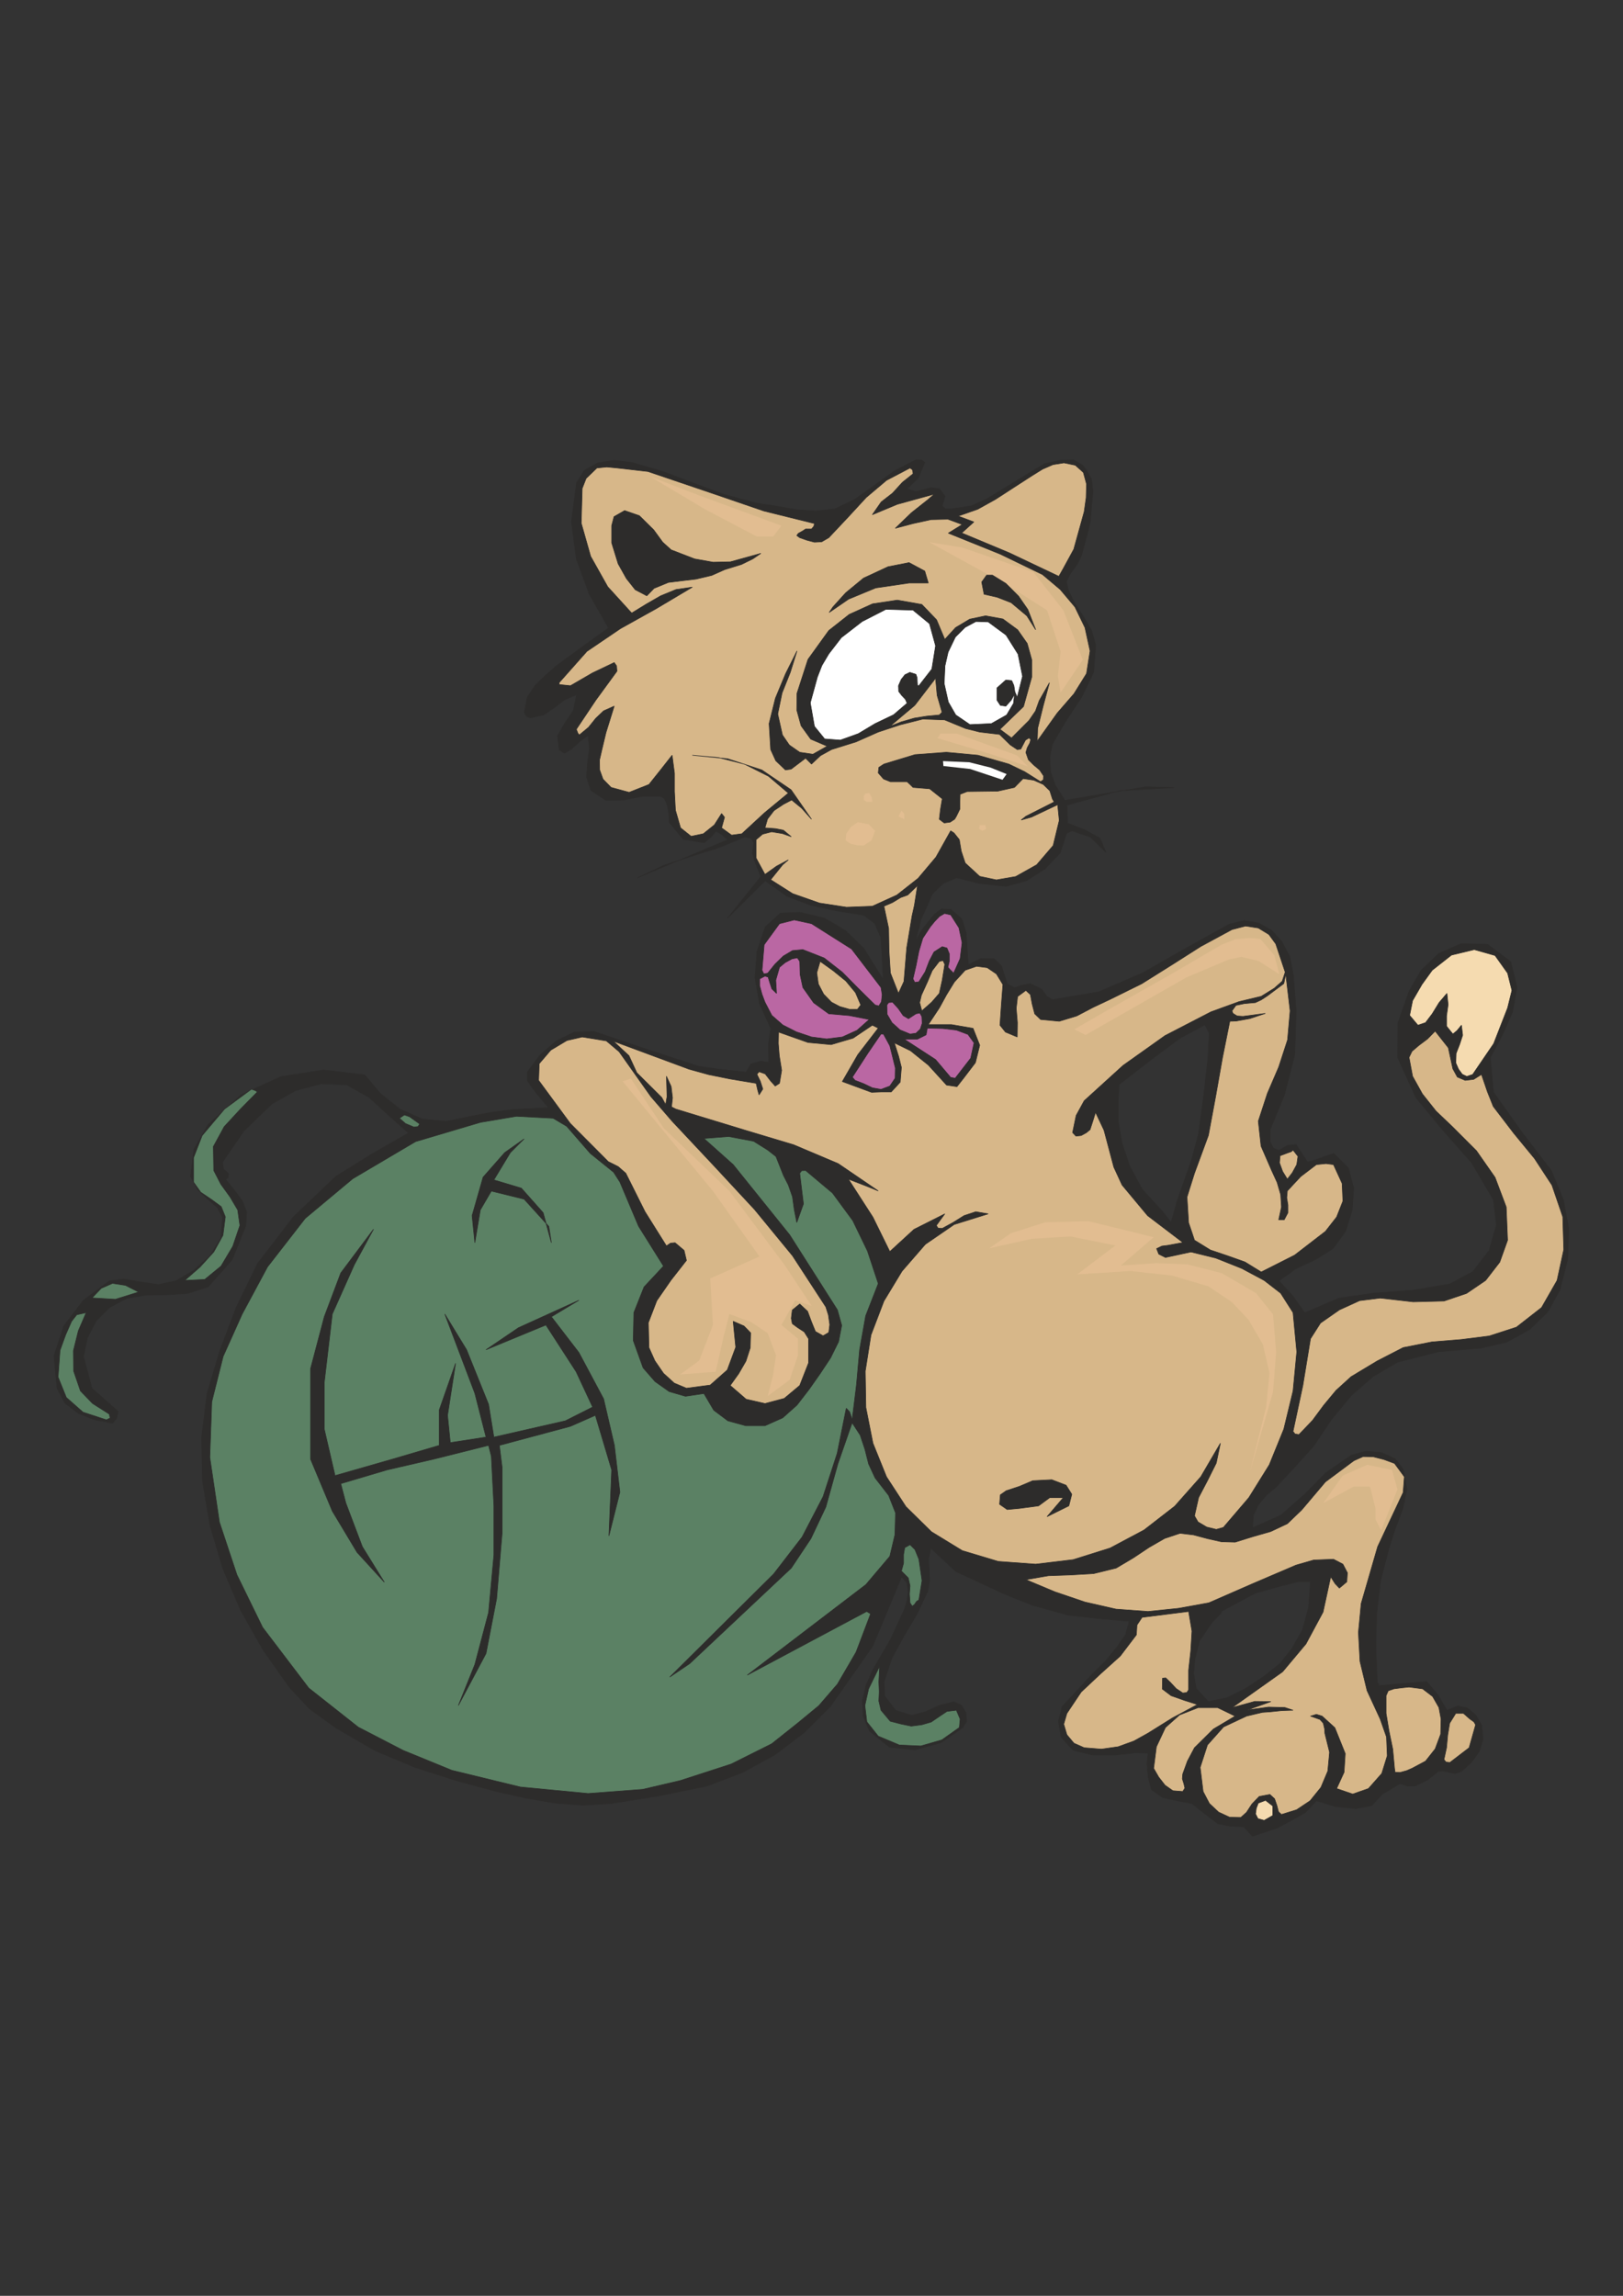 <?xml version="1.0" encoding="utf-8"?>
<!-- Created by UniConvertor 2.0rc4 (https://sk1project.net/) -->
<svg xmlns="http://www.w3.org/2000/svg" height="841.89pt" viewBox="0 0 595.276 841.89" width="595.276pt" version="1.1" xmlns:xlink="http://www.w3.org/1999/xlink" id="951d170f-f611-11ea-a2e9-dcc15c148e23">

<rect x="0" y="0" width="595.276" height="841.89" fill="#333333" stroke="none"/>

<g>
	<path style="stroke-linejoin:bevel;stroke:#2d2c2b;stroke-width:0.216;stroke-miterlimit:10.433;fill:#2d2c2b;" d="M 448.046,591.369 L 444.518,594.969 439.982,601.665 438.254,608.361 437.822,613.761 438.686,619.089 461.366,643.929 416.15,642.777 409.238,643.569 400.742,643.569 393.614,641.841 389.15,636.945 388.214,631.113 389.582,625.785 394.982,620.025 400.31,614.193 405.71,608.865 409.742,603.897 412.838,599.433 414.134,594.537 404.342,593.673 391.814,592.305 378.854,588.705 368.846,584.745 350.63,576.321 341.342,567.681 341.342,567.681 340.55,571.641 340.766,575.673 264.014,392.145 273.662,393.225 275.462,390.201 278.99,389.193 281.942,389.625 281.87,382.785 282.734,377.169 278.558,368.025 276.902,358.593 277.622,349.017 280.646,339.945 286.262,334.833 293.39,334.545 302.39,336.705 310.094,341.241 316.79,347.721 323.918,359.169 323.486,349.881 323.054,343.761 320.822,338.649 316.862,335.625 307.07,334.041 297.566,332.025 288.566,328.641 280.646,322.953 266.822,336.705 279.062,321.441 278.342,319.713 277.046,316.401 275.966,312.873 276.47,309.057 276.47,309.057 275.606,307.545 273.23,306.897 263.438,310.929 253.502,314.025 243.566,317.265 233.846,321.873 250.262,314.961 266.822,307.977 266.822,307.977 264.662,305.961 262.574,304.809 262.574,304.809 260.846,306.897 258.254,309.057 250.622,307.761 245.51,301.641 245.294,298.329 244.718,295.233 243.71,292.857 242.342,291.993 235.718,291.993 228.734,293.361 222.254,293.505 216.782,289.905 215.126,284.937 215.486,279.753 216.206,274.641 215.702,269.673 212.534,271.977 209.582,274.713 207.062,276.225 205.118,275.001 204.47,269.889 207.062,265.353 210.302,260.529 211.454,254.769 207.134,256.569 203.39,259.449 199.358,262.185 194.462,263.265 193.022,262.617 192.302,261.249 193.382,255.705 196.19,251.457 199.862,247.857 204.038,244.185 213.542,237.201 223.19,230.289 216.134,217.905 211.382,204.945 209.582,191.265 211.454,177.081 214.334,172.473 219.23,169.737 225.206,168.801 231.758,169.593 243.134,172.905 254.15,177.081 265.382,181.257 277.406,184.497 284.606,185.577 291.806,186.873 299.078,187.377 306.134,186.657 313.622,183.057 320.678,178.017 327.95,172.761 335.942,168.585 338.03,168.657 339.182,169.593 336.806,175.281 332.702,179.241 335.798,180.249 338.678,179.601 341.486,178.809 344.582,179.241 346.598,181.977 345.59,185.577 346.742,186.585 348.758,186.657 356.246,185.505 362.006,182.913 383.102,170.025 388.862,168.801 393.686,168.585 396.998,170.529 398.654,172.689 400.382,175.857 400.886,180.249 400.31,186.225 399.878,191.481 398.366,197.457 396.638,203.793 395.054,206.961 392.822,209.985 391.094,213.225 391.886,216.537 394.19,221.217 397.43,226.185 400.382,231.225 401.894,236.625 401.102,246.561 396.782,255.561 391.022,264.273 385.982,272.913 385.046,277.593 385.334,283.065 387.062,287.961 390.59,293.505 420.182,288.537 430.622,288.825 410.606,289.977 391.382,295.233 391.526,301.857 397.862,304.305 403.406,307.329 405.638,312.585 399.95,306.969 393.182,304.665 391.166,305.601 388.862,312.801 383.174,318.705 376.478,322.953 368.99,325.041 359.198,323.961 350.846,321.873 345.95,323.961 341.99,327.777 337.742,337.353 335.798,344.985 338.102,341.025 340.406,338.145 342.71,335.265 345.302,333.321 348.758,333.465 352.79,336.993 354.374,342.105 354.734,347.865 355.166,353.769 359.846,351.465 364.67,351.609 367.334,354.201 368.414,357.729 369.494,360.825 372.158,362.265 374.246,361.473 377.918,360.753 382.022,362.769 383.894,365.361 410.462,397.977 410.102,403.737 410.102,411.081 411.614,419.505 414.35,427.569 418.886,436.065 426.59,444.489 430.406,449.385 448.046,591.369 448.046,591.369 Z" />
	<path style="stroke-linejoin:bevel;stroke:#2d2c2b;stroke-width:0.216;stroke-miterlimit:10.433;fill:#2d2c2b;" d="M 341.342,567.681 L 341.342,567.681 340.55,571.641 340.766,575.673 340.982,579.633 340.262,583.593 340.262,583.593 336.23,592.089 331.478,600.081 327.086,608.145 324.278,616.641 324.278,616.641 324.422,621.897 328.526,627.225 328.526,627.225 334.43,629.025 339.542,627.657 344.582,625.353 349.838,624.057 349.838,624.057 352.574,625.281 354.302,628.089 354.518,631.257 353.006,633.633 353.006,633.633 345.158,639.033 335.582,641.697 326.222,640.689 318.878,634.785 318.878,634.785 316.574,629.169 316.358,623.553 317.654,618.009 320.102,612.393 326.582,601.233 331.766,590.001 331.766,590.001 332.63,587.121 333.134,583.737 332.702,580.497 330.686,578.265 330.686,578.265 320.102,603.609 304.55,625.785 295.046,635.289 284.318,643.425 272.366,649.977 259.334,654.945 259.334,654.945 241.766,658.545 224.198,661.353 224.198,661.353 213.902,662.001 203.462,661.209 193.094,659.409 182.654,657.105 182.654,657.105 167.174,652.929 152.198,648.105 137.582,641.985 123.182,633.633 123.182,633.633 113.462,626.577 106.19,618.801 106.19,618.801 96.47,605.049 88.262,590.505 81.71,575.169 77.03,559.401 74.294,543.345 73.934,527.145 75.95,511.017 80.63,495.321 80.63,495.321 86.678,479.337 94.454,463.353 94.454,463.353 107.63,446.217 123.182,431.385 123.182,431.385 136.502,423.105 149.822,415.473 149.822,415.473 142.622,409.065 135.422,402.441 127.214,397.833 117.854,397.401 117.854,397.401 108.422,399.921 99.71,404.817 99.71,404.817 89.486,414.681 81.638,426.129 81.638,426.129 81.926,428.649 83.798,430.305 83.798,430.305 83.654,431.817 82.718,432.465 82.718,432.465 85.958,436.425 88.838,440.313 90.494,444.489 90.134,449.529 90.134,449.529 85.166,461.913 76.382,471.849 76.382,471.849 68.966,474.297 61.406,474.801 53.918,474.873 46.502,476.097 46.502,476.097 40.166,479.481 35.342,484.305 32.102,490.497 30.59,497.409 30.59,497.409 33.758,509.145 43.406,517.641 43.406,517.641 42.758,520.161 41.246,521.889 41.246,521.889 34.766,520.665 28.718,518.289 23.822,514.545 20.942,509.145 20.942,509.145 19.79,497.265 23.39,486.249 30.59,476.817 40.166,469.689 40.166,469.689 45.422,469.041 51.614,470.121 58.094,471.057 64.574,469.689 64.574,469.689 71.126,465.801 77.102,460.401 81.062,453.849 81.638,446.361 81.638,446.361 79.694,442.833 76.166,439.737 72.422,436.209 69.902,431.385 69.902,431.385 71.126,421.449 76.382,412.305 76.382,412.305 88.406,401.505 103.022,394.809 118.718,392.361 133.766,394.161 133.766,394.161 139.526,401.001 146.654,406.689 154.862,410.361 163.646,411.225 163.646,411.225 171.638,409.569 179.702,407.985 188.342,406.833 201.158,406.185 197.054,401.289 195.326,399.057 193.382,396.249 193.382,393.153 198.062,386.889 204.038,381.705 210.662,378.465 217.862,378.249 236.582,384.585 256.166,390.993 256.166,390.993 264.014,392.145 273.662,393.225 275.462,390.201 278.99,389.193 281.942,389.625 341.342,567.681 341.342,567.681 Z" />
	<path style="stroke-linejoin:bevel;stroke:#2d2c2b;stroke-width:0.216;stroke-miterlimit:10.433;fill:#2d2c2b;" d="M 527.678,495.681 L 512.63,499.497 503.63,504.753 495.638,511.737 488.366,520.521 481.742,530.385 474.902,537.945 467.99,545.361 464.678,548.097 461.654,551.625 459.71,555.657 459.422,560.265 469.862,555.585 478.358,548.097 486.35,540.033 495.638,533.625 500.966,532.185 506.798,532.689 511.766,534.993 514.718,538.881 516.014,546.153 514.502,553.281 511.766,560.553 509.462,567.681 506.366,579.633 504.926,591.801 504.638,604.041 505.142,616.641 505.142,616.641 505.862,618.153 515.222,617.289 523.286,616.641 527.462,621.609 530.702,627.225 534.662,625.569 538.262,626.361 541.286,628.953 543.446,632.625 543.95,637.737 542.582,642.273 539.702,646.233 536.102,649.545 533.654,650.337 529.334,649.473 527.534,649.545 523.718,652.641 519.038,654.945 516.302,654.945 513.422,654.081 506.942,657.969 503.126,662.145 497.294,663.225 489.806,662.505 482.822,660.345 478.79,664.665 473.678,667.545 468.422,670.353 459.35,673.377 456.182,669.849 451.43,669.705 446.678,668.769 441.782,665.025 437.102,661.353 431.702,660.345 426.446,659.193 422.27,656.241 421.118,651.633 420.686,646.809 421.19,641.769 423.854,634.857 428.102,630.609 435.374,626.865 442.286,624.129 449.99,622.617 456.902,619.161 463.814,614.553 469.574,609.945 473.822,604.545 477.71,597.705 479.942,589.569 480.662,579.993 476.126,579.993 468.782,581.865 460.358,584.241 444.662,592.665 420.83,585.393 390.086,555.873 429.614,447.945 431.918,439.881 436.958,425.625 439.622,415.617 441.566,401.073 443.078,387.681 443.51,378.825 441.926,375.801 432.71,380.769 422.342,388.473 410.102,397.977 376.262,408.705 372.158,362.265 372.158,362.265 374.246,361.473 377.918,360.753 382.022,362.769 383.894,365.361 385.982,366.585 403.046,363.705 419.174,356.721 435.086,347.649 450.926,338.865 456.47,337.569 461.654,338.505 466.334,341.097 470.078,345.201 473.03,350.745 474.326,357.225 474.902,364.065 475.406,370.833 474.902,386.673 471.086,401.577 465.902,414.105 465.83,418.641 465.83,418.641 467.054,421.017 469.07,421.881 469.07,421.881 472.238,420.009 475.406,419.721 475.406,419.721 477.494,422.961 479.582,426.129 482.03,425.481 489.158,422.961 494.558,428.289 496.502,435.705 495.926,443.913 493.478,451.617 488.87,457.881 482.462,461.913 475.334,465.225 469.07,469.689 474.182,475.233 478.502,481.425 491.102,476.025 504.35,474.153 518.102,473.145 531.782,470.841 540.206,466.305 546.182,458.529 548.846,449.241 547.766,440.025 539.774,426.417 529.406,414.681 519.326,402.513 512.63,387.825 512.702,375.153 516.878,363.345 521.27,355.785 527.678,349.665 535.886,346.065 545.606,346.281 554.102,352.689 556.406,362.049 554.75,371.121 551.006,379.617 546.614,387.825 547.766,400.497 557.99,414.897 569.006,429.297 573.398,439.953 575.414,450.681 574.982,461.769 572.174,472.929 567.71,481.065 561.014,487.545 552.662,492.153 543.446,494.313 527.678,495.681 527.678,495.681 Z" />
	<path style="stroke-linejoin:bevel;stroke:#2d2c2b;stroke-width:0.216;stroke-miterlimit:10.433;fill:#d7b789;" d="M 304.982,367.521 L 308.006,369.105 311.534,370.113 314.486,370.113 315.71,368.529 315.71,368.529 313.766,363.993 310.238,359.745 305.63,356.001 300.806,352.545 300.806,352.545 299.582,356.721 300.158,360.825 302.102,364.569 304.982,367.521 304.982,367.521 Z" />
	<path style="stroke-linejoin:bevel;stroke:#2d2c2b;stroke-width:0.216;stroke-miterlimit:10.433;fill:#d7b789;" d="M 340.19,360.033 L 339.11,362.409 337.958,364.929 337.31,367.665 338.102,370.689 338.102,370.689 341.702,367.521 344.51,364.281 344.51,364.281 345.59,359.385 346.526,353.625 346.526,353.625 345.878,352.257 344.51,352.545 344.51,352.545 341.918,355.929 340.19,360.033 340.19,360.033 Z" />
	<path style="stroke-linejoin:bevel;stroke:#2d2c2b;stroke-width:0.216;stroke-miterlimit:10.433;fill:#ba67a3;" d="M 333.782,379.185 L 335.942,378.897 337.526,377.385 338.246,375.225 338.102,372.777 338.102,372.777 337.382,371.481 335.942,371.769 335.942,371.769 333.206,373.569 331.262,372.417 329.462,369.825 327.374,367.521 327.374,367.521 325.934,367.665 325.286,368.529 325.286,368.529 325.358,371.913 327.158,375.009 330.11,377.673 333.782,379.185 333.782,379.185 Z" />
	<path style="stroke-linejoin:bevel;stroke:#2d2c2b;stroke-width:0.216;stroke-miterlimit:10.433;fill:#ba67a3;" d="M 326.366,398.265 L 328.31,395.385 328.382,391.641 327.374,387.537 326.366,383.505 324.062,379.257 323.126,379.185 318.302,386.241 312.614,395.025 313.622,396.177 313.622,396.177 316.79,397.401 319.958,398.913 323.126,399.489 326.366,398.265 326.366,398.265 Z" />
	<path style="stroke-linejoin:bevel;stroke:#2d2c2b;stroke-width:0.216;stroke-miterlimit:10.433;fill:#ba67a3;" d="M 356.03,388.041 L 357.254,382.425 355.022,379.329 350.774,377.745 345.806,377.169 340.118,377.025 339.686,379.473 336.518,381.057 331.622,381.057 343.142,388.545 348.686,395.097 350.342,395.385 356.03,388.041 356.03,388.041 Z" />
	<path style="stroke-linejoin:bevel;stroke:#2d2c2b;stroke-width:0.216;stroke-miterlimit:10.433;fill:#d7b789;" d="M 334.502,335.913 L 335.366,332.025 336.518,324.753 332.918,328.209 330.326,329.145 327.374,330.945 324.206,332.313 325.934,340.449 326.078,348.657 326.582,356.793 329.534,364.281 331.55,359.889 332.558,347.577 334.502,335.913 334.502,335.913 Z" />
	<path style="stroke-linejoin:bevel;stroke:#2d2c2b;stroke-width:0.216;stroke-miterlimit:10.433;fill:#ffffff;" d="M 320.966,265.353 L 327.734,262.113 332.702,257.865 332.702,257.865 332.054,256.425 330.758,255.057 329.606,253.545 329.534,251.457 329.534,251.457 330.542,249.153 331.91,247.425 333.71,246.561 335.942,247.281 335.942,247.281 336.374,248.505 336.446,250.161 336.518,251.385 337.022,251.457 337.022,251.457 341.774,245.337 343.142,236.841 340.91,228.705 334.862,223.737 324.926,223.449 316.214,227.913 308.582,233.817 303.974,239.793 301.454,244.041 299.798,248.289 299.798,248.289 297.206,257.721 298.718,266.361 298.718,266.361 302.462,270.969 308.222,271.401 314.846,269.025 320.966,265.353 320.966,265.353 Z" />
	<path style="stroke-linejoin:bevel;stroke:#2d2c2b;stroke-width:0.216;stroke-miterlimit:10.433;fill:#ffffff;" d="M 363.59,265.353 L 369.206,262.185 371.726,257.937 372.086,254.625 370.862,256.785 368.918,258.945 366.902,258.657 365.678,256.785 365.678,252.249 368.918,249.369 371.078,249.585 371.87,251.385 372.23,253.689 373.094,255.705 375.038,248.001 373.382,239.865 368.99,232.881 362.438,228.057 357.974,227.913 353.942,230.073 350.414,233.601 347.75,239.145 346.598,244.185 346.31,250.665 347.822,257.433 350.558,262.185 355.742,265.713 363.59,265.353 363.59,265.353 Z" />
	<path style="stroke-linejoin:bevel;stroke:#2d2c2b;stroke-width:0.216;stroke-miterlimit:10.433;fill:#d7b789;" d="M 303.974,231.225 L 311.462,225.321 320.03,221.433 329.102,220.065 338.102,221.649 343.502,227.265 346.526,234.465 350.486,230.145 355.67,227.049 361.502,225.825 367.838,226.977 373.238,230.937 376.766,235.977 378.422,241.953 378.422,248.289 375.398,259.089 366.758,267.441 371.006,270.609 377.414,264.201 379.79,260.745 381.158,256.929 384.902,250.377 382.598,258.945 380.582,267.081 380.438,271.761 387.782,261.465 393.902,254.409 398.51,246.993 399.806,238.713 397.934,230.145 394.262,222.585 388.862,216.177 382.382,210.705 366.902,203.217 347.822,195.513 352.934,192.345 347.678,190.401 341.486,190.545 334.934,191.985 328.382,193.713 334.286,188.025 340.19,183.345 342.71,181.185 329.102,184.929 319.958,188.745 323.198,184.065 327.374,180.825 330.974,176.865 334.862,173.769 334.718,172.329 333.782,171.609 333.782,171.609 325.142,176.145 317.726,182.409 310.886,189.825 303.974,197.169 301.382,198.681 298.718,198.825 295.982,198.105 293.318,197.169 292.238,196.377 292.814,195.585 294.254,194.793 295.478,194.001 295.478,194.001 296.198,194.001 297.638,194.001 298.502,192.993 298.718,191.985 280.142,187.377 262.502,181.329 237.662,172.905 226.286,171.609 226.286,171.609 222.542,171.249 218.942,171.609 214.982,175.425 213.542,179.097 213.182,191.841 216.638,204.009 222.902,215.169 231.686,224.817 237.086,221.505 242.342,218.481 247.958,216.177 253.934,215.313 240.758,223.161 227.582,230.505 215.27,238.857 205.046,250.377 205.046,250.377 205.118,251.025 209.222,251.457 217.286,246.777 225.278,242.961 226.142,244.185 226.286,246.129 218.51,256.785 211.382,267.441 211.958,268.881 212.462,269.529 212.462,269.529 215.846,266.721 218.51,263.409 221.39,260.673 225.278,258.945 222.254,268.665 220.742,275.001 219.878,278.745 219.95,282.345 221.174,285.729 224.126,288.753 230.75,290.553 238.022,287.673 242.27,282.345 246.518,276.945 247.382,283.569 247.382,290.265 247.742,297.105 249.614,303.585 253.502,306.681 257.966,305.745 261.998,302.505 264.662,298.329 265.742,299.697 264.662,303.585 268.334,306.249 272.078,305.745 280.43,298.041 289.142,290.841 281.87,284.649 273.158,280.257 263.582,277.809 253.934,276.945 253.934,276.945 266.894,278.241 279.422,282.345 290.15,289.617 297.638,300.417 294.038,296.385 290.366,293.361 287.342,294.945 283.886,297.249 281.51,300.345 280.574,303.585 284.462,303.873 287.342,304.449 290.222,306.825 286.982,305.673 283.022,305.025 279.71,305.889 277.334,307.905 277.334,314.673 280.574,320.649 284.822,317.625 289.142,315.321 287.054,317.121 282.662,322.593 290.726,327.705 300.59,331.161 310.454,332.673 319.958,332.313 328.958,328.209 336.734,322.089 343.286,314.313 348.686,304.665 349.91,305.457 351.854,307.905 352.574,312.153 354.014,316.473 359.342,321.369 365.462,322.665 372.518,321.441 380.222,317.121 386.27,310.065 388.502,300.849 387.926,295.089 378.35,299.625 374.534,300.705 376.262,299.337 376.262,299.337 386.63,294.081 385.982,292.929 385.046,289.977 382.67,287.673 379.142,286.089 375.254,285.513 372.086,288.753 365.966,290.121 354.734,290.265 352.142,291.273 352.07,293.793 352.07,296.673 350.774,299.337 350.774,299.337 350.126,300.417 348.47,301.497 346.31,301.785 344.51,300.417 344.942,296.745 345.59,292.929 340.982,289.257 334.862,288.753 333.782,287.673 332.702,286.665 329.534,286.665 326.582,286.665 324.062,285.657 322.118,283.425 322.334,281.409 324.206,280.185 335.582,276.729 347.102,275.865 358.694,276.945 369.998,280.185 375.83,282.993 381.662,286.665 382.67,285.945 382.742,284.505 381.302,282.345 379.142,280.545 377.198,278.601 376.262,275.937 376.262,275.937 376.766,274.209 377.702,272.481 378.062,271.185 377.414,270.609 377.414,270.609 376.118,271.401 374.39,274.713 373.094,274.857 370.502,273.129 366.614,269.313 359.342,268.449 354.158,267.153 346.454,263.985 338.462,263.697 330.182,265.785 322.118,268.449 322.118,268.449 313.982,272.049 304.982,274.857 300.95,277.089 297.638,280.185 295.478,278.025 290.15,282.057 288.062,282.345 284.534,278.961 282.662,274.857 282.086,265.353 284.39,256.065 288.134,247.065 292.31,238.713 289.862,246.561 286.838,254.121 285.254,261.825 286.982,269.529 289.502,273.201 293.318,275.865 298.142,276.585 303.398,273.633 297.35,271.041 293.822,266.145 292.238,260.385 292.31,254.265 296.342,241.809 303.974,231.225 303.974,231.225 Z" />
	<path style="stroke-linejoin:bevel;stroke:#2d2c2b;stroke-width:0.216;stroke-miterlimit:10.433;fill:#d7b789;" d="M 365.102,183.129 L 358.622,186.729 351.422,189.249 357.182,191.409 352.718,195.441 370.142,202.713 388.358,211.353 389.942,208.545 393.83,201.417 397.646,187.665 398.366,182.553 398.51,177.513 397.358,173.265 394.406,170.601 394.406,170.601 390.23,169.737 386.198,170.385 382.382,172.041 378.566,174.417 371.654,178.881 365.102,183.129 365.102,183.129 Z" />
	<path style="stroke-linejoin:bevel;stroke:#2d2c2b;stroke-width:0.216;stroke-miterlimit:10.433;fill:#d7b789;" d="M 343.718,254.985 L 343.142,248.721 335.51,258.657 326.366,266.361 330.614,264.705 335.366,263.337 339.902,262.617 344.51,262.185 345.518,261.177 343.718,254.985 343.718,254.985 Z" />
	<path style="stroke-linejoin:bevel;stroke:#2d2c2b;stroke-width:0.216;stroke-miterlimit:10.433;fill:#ba67a3;" d="M 341.27,339.801 L 338.462,344.049 337.022,348.873 336.014,353.985 334.862,358.953 334.862,358.953 335.51,360.249 337.022,360.033 337.022,360.033 339.326,356.361 340.838,352.401 342.566,349.089 345.59,347.145 345.59,347.145 347.318,347.649 348.182,349.737 348.182,352.545 347.678,354.705 347.678,354.705 348.326,355.425 349.766,356.865 349.766,356.865 352.142,351.537 352.862,345.705 351.71,340.233 348.686,335.481 348.686,335.481 346.454,334.977 344.582,336.057 342.854,337.857 341.27,339.801 341.27,339.801 Z" />
	<path style="stroke-linejoin:bevel;stroke:#2d2c2b;stroke-width:0.216;stroke-miterlimit:10.433;fill:#ba67a3;" d="M 297.638,338.721 L 291.302,337.353 285.902,338.721 285.902,338.721 280.286,346.425 279.494,355.785 279.494,355.785 280.142,357.153 281.582,356.865 281.582,356.865 284.246,353.553 287.27,350.601 290.654,348.585 294.47,348.225 294.47,348.225 302.318,351.321 308.942,356.505 314.918,362.553 320.966,368.529 320.966,368.529 322.334,368.889 323.27,367.377 323.558,364.785 323.126,362.121 323.126,362.121 312.326,348.009 297.638,338.721 297.638,338.721 Z" />
	<path style="stroke-linejoin:bevel;stroke:#2d2c2b;stroke-width:0.216;stroke-miterlimit:10.433;fill:#ba67a3;" d="M 297.638,380.265 L 303.182,380.985 308.942,380.265 314.342,377.817 318.806,373.857 318.806,373.857 311.462,372.417 303.974,371.769 303.974,371.769 298.43,367.737 294.47,362.121 294.47,362.121 293.462,357.369 293.318,352.545 293.318,352.545 292.454,351.249 290.51,351.609 287.99,352.977 285.902,354.705 285.902,354.705 284.534,359.457 284.822,364.281 284.822,364.281 283.094,362.625 282.302,360.249 281.726,358.305 280.574,357.945 280.574,357.945 278.63,358.953 278.63,361.473 279.494,364.641 280.574,367.521 280.574,367.521 283.094,372.345 287.126,375.873 292.094,378.393 297.638,380.265 297.638,380.265 Z" />
	<path style="stroke-linejoin:bevel;stroke:#2d2c2b;stroke-width:0.216;stroke-miterlimit:10.433;fill:#d7b789;" d="M 464.894,365.145 L 462.59,366.657 460.43,367.665 456.398,368.025 453.302,368.673 451.862,370.689 452.222,371.625 453.734,372.561 455.894,372.705 464.102,371.625 458.486,373.497 453.374,374.433 451.07,374.505 448.406,387.753 445.886,402.009 443.222,416.337 438.11,430.233 438.11,430.233 435.374,438.945 435.95,448.377 435.95,448.377 437.03,451.545 438.11,454.785 438.11,454.785 443.942,458.385 450.35,460.545 456.614,462.777 462.59,466.449 462.59,466.449 474.83,460.257 486.134,451.545 490.238,446.289 492.542,440.457 492.254,433.977 489.086,427.065 489.086,427.065 486.35,426.705 482.822,427.065 482.822,427.065 477.062,431.457 472.166,436.713 472.166,436.713 471.95,439.233 472.382,441.897 472.382,444.705 471.014,447.297 471.014,447.297 470.366,447.297 468.998,447.297 468.998,447.297 470.006,442.617 469.718,438.081 468.422,433.617 466.406,429.225 462.518,420.297 461.51,411.153 461.51,411.153 464.822,401.001 468.998,391.281 472.238,381.345 473.174,370.689 473.174,370.689 471.59,357.225 470.87,360.681 464.894,365.145 464.894,365.145 Z" />
	<path style="stroke-linejoin:bevel;stroke:#2d2c2b;stroke-width:0.216;stroke-miterlimit:10.433;fill:#f5dbb0;" d="M 525.302,355.785 L 521.558,360.969 518.102,366.945 517.022,372.345 520.046,375.945 520.046,375.945 522.854,375.009 525.302,371.769 527.822,367.665 530.702,364.281 530.702,364.281 531.134,368.385 530.558,372.561 530.558,376.305 532.862,379.185 532.862,379.185 534.374,377.961 536.03,375.945 536.03,375.945 536.462,379.617 535.382,382.929 534.086,386.241 533.942,389.769 533.942,389.769 534.95,392.073 536.318,393.945 537.974,394.737 540.134,394.017 540.134,394.017 547.838,382.713 552.95,369.609 552.95,369.609 554.534,363.201 552.95,356.865 552.95,356.865 548.342,350.385 540.71,348.225 532.358,350.241 525.302,355.785 525.302,355.785 Z" />
	<path style="stroke-linejoin:bevel;stroke:#2d2c2b;stroke-width:0.216;stroke-miterlimit:10.433;fill:#d7b789;" d="M 532.862,413.313 L 541.502,421.953 548.342,431.745 552.446,442.617 552.95,454.785 552.95,454.785 550.07,462.849 544.886,469.545 537.902,474.297 529.622,477.105 529.622,477.105 518.318,477.393 506.222,476.025 506.222,476.025 498.662,476.961 491.246,480.345 491.246,480.345 484.334,485.169 480.662,490.929 480.662,490.929 477.854,508.065 474.254,524.913 474.254,524.913 474.974,525.849 476.414,526.065 476.414,526.065 481.382,520.881 485.486,515.337 490.022,509.865 495.566,504.825 495.566,504.825 505.142,499.065 514.646,494.169 514.646,494.169 525.23,492.081 535.886,491.217 546.182,489.921 556.19,486.681 556.19,486.681 565.406,479.481 571.094,469.545 573.542,458.241 573.182,446.217 573.182,446.217 569.222,434.625 562.814,424.833 555.182,415.545 547.694,405.753 547.694,405.753 545.534,400.353 543.374,394.017 543.374,394.017 540.494,395.817 537.398,396.177 534.518,394.953 532.862,391.929 532.862,391.929 531.206,384.225 526.382,378.105 526.382,378.105 523.574,380.985 520.406,383.361 517.886,385.521 516.806,387.753 516.806,387.753 518.102,394.665 521.702,401.145 526.67,407.409 532.862,413.313 532.862,413.313 Z" />
	<path style="stroke-linejoin:bevel;stroke:#2d2c2b;stroke-width:0.216;stroke-miterlimit:10.433;fill:#f5dbb0;" d="M 463.67,667.545 L 466.838,665.745 466.838,662.289 466.838,662.289 464.174,660.201 461.51,661.209 461.51,661.209 460.79,663.081 460.502,665.169 461.366,666.897 463.67,667.545 463.67,667.545 Z" />
	<path style="stroke-linejoin:bevel;stroke:#2d2c2b;stroke-width:0.216;stroke-miterlimit:10.433;fill:#d7b789;" d="M 438.11,640.905 L 445.022,634.065 453.014,629.313 453.014,629.313 446.606,626.217 439.406,626.217 432.638,628.881 427.454,633.489 427.454,633.489 424.142,640.545 423.134,648.465 423.134,648.465 425.006,651.705 427.31,654.657 430.19,656.673 433.79,656.961 433.79,656.961 434.582,655.737 434.222,654.153 433.646,652.281 433.79,650.553 433.79,650.553 435.518,645.801 438.11,640.905 438.11,640.905 Z" />
	<path style="stroke-linejoin:bevel;stroke:#2d2c2b;stroke-width:0.216;stroke-miterlimit:10.433;fill:#d7b789;" d="M 486.998,649.473 L 487.646,642.561 485.918,635.577 485.918,635.577 485.846,634.065 485.342,631.905 484.118,630.537 480.662,629.313 482.822,628.665 484.91,629.313 489.59,633.561 493.406,643.065 492.974,649.905 490.238,655.881 496.142,657.897 501.902,655.881 506.798,650.337 508.814,643.857 508.526,636.945 506.222,630.393 501.398,619.953 498.806,609.225 498.23,598.641 499.238,588.057 505.286,567.177 514.646,547.305 515.078,541.545 511.478,536.649 507.59,535.209 503.63,534.201 499.958,534.129 496.574,535.641 496.574,535.641 486.134,543.417 477.422,553.713 472.166,558.753 466.046,561.633 459.494,563.505 453.014,565.521 447.974,565.377 442.862,564.225 437.75,562.857 432.782,562.281 427.166,564.153 421.406,567.465 415.574,571.353 409.382,575.025 401.174,577.041 392.822,577.545 384.542,577.833 376.262,579.273 386.918,583.737 397.934,587.481 409.31,590.073 421.046,590.937 432.206,589.785 443.366,587.769 459.35,580.785 475.334,573.945 481.814,572.073 489.086,571.785 492.542,573.585 494.198,576.753 493.982,580.065 491.246,582.369 489.662,580.713 488.078,578.193 485.27,591.153 479.006,602.817 470.438,613.041 451.862,626.217 460.214,623.913 466.118,623.985 457.406,627.081 465.254,626.001 471.23,626.145 474.254,627.153 470.15,627.297 465.974,627.729 462.95,627.945 457.19,629.313 448.766,633.273 442.862,639.897 440.198,648.105 441.278,656.961 443.582,661.353 446.966,664.521 450.998,666.393 455.102,666.465 457.19,664.593 459.206,661.497 461.87,658.761 465.758,658.041 467.486,659.625 468.35,662.145 468.926,664.377 470.006,665.385 470.006,665.385 475.55,663.657 480.518,660.345 484.478,655.449 486.998,649.473 486.998,649.473 Z" />
	<path style="stroke-linejoin:bevel;stroke:#2d2c2b;stroke-width:0.216;stroke-miterlimit:10.433;fill:#d7b789;" d="M 397.646,640.905 L 403.982,641.409 410.102,640.545 415.862,638.457 421.046,635.577 421.046,635.577 430.046,629.961 439.19,625.065 439.19,625.065 434.438,623.553 429.542,621.825 426.302,619.377 426.374,615.417 426.374,615.417 427.526,615.273 429.254,616.929 431.414,619.233 433.79,620.817 433.79,620.817 435.302,620.673 435.95,619.665 435.95,619.665 435.95,612.465 436.742,605.337 437.174,598.137 435.95,590.937 435.95,590.937 427.454,592.017 418.886,593.097 418.886,593.097 417.014,595.905 416.798,599.505 416.798,599.505 410.894,607.281 403.622,613.833 396.566,620.457 391.31,628.305 391.31,628.305 390.158,632.265 391.31,636.153 393.902,639.249 397.646,640.905 397.646,640.905 Z" />
	<path style="stroke-linejoin:bevel;stroke:#2d2c2b;stroke-width:0.216;stroke-miterlimit:10.433;fill:#d7b789;" d="M 516.806,618.657 L 514.07,618.945 511.262,619.305 509.174,620.025 508.382,621.825 508.382,621.825 508.382,628.305 509.462,634.785 510.83,641.409 511.478,648.465 511.478,648.465 511.694,649.905 513.494,649.977 515.87,649.329 517.886,648.465 517.886,648.465 522.854,645.801 526.382,641.337 528.398,635.937 528.542,630.393 528.542,630.393 527.75,626.145 525.446,622.113 521.774,619.305 516.806,618.657 516.806,618.657 Z" />
	<path style="stroke-linejoin:bevel;stroke:#2d2c2b;stroke-width:0.216;stroke-miterlimit:10.433;fill:#d7b789;" d="M 539.126,630.393 L 536.75,628.305 533.942,628.305 533.942,628.305 531.71,631.905 530.99,636.225 530.558,640.905 529.622,645.225 529.622,645.225 530.342,646.161 531.782,646.305 531.782,646.305 538.838,640.905 541.214,632.481 541.214,632.481 540.566,631.401 539.126,630.393 539.126,630.393 Z" />
	<path style="stroke-linejoin:bevel;stroke:#2d2c2b;stroke-width:0.216;stroke-miterlimit:10.433;fill:#d7b789;" d="M 472.166,422.817 L 469.502,423.825 469.286,426.417 470.438,429.585 472.166,432.393 472.166,432.393 473.966,430.089 475.622,427.065 476.054,424.041 474.254,421.737 474.254,421.737 473.606,422.313 472.166,422.817 472.166,422.817 Z" />
	<path style="stroke-linejoin:bevel;stroke:#2d2c2b;stroke-width:0.216;stroke-miterlimit:10.433;fill:#5b8164;" d="M 337.022,571.785 L 335.582,568.257 333.782,566.457 333.782,566.457 331.838,567.537 331.406,570.057 331.406,573.225 330.614,576.105 330.614,576.105 333.134,578.625 333.782,581.505 333.566,584.529 333.782,587.769 333.782,587.769 334.574,588.993 335.366,588.417 336.158,587.265 337.022,586.689 337.022,586.689 338.174,579.633 337.022,571.785 337.022,571.785 Z" />
	<path style="stroke-linejoin:bevel;stroke:#2d2c2b;stroke-width:0.216;stroke-miterlimit:10.433;fill:#5b8164;" d="M 338.102,632.481 L 334.214,632.985 330.398,632.193 326.51,631.185 323.126,627.153 323.126,627.153 322.334,623.769 322.478,620.313 322.334,616.713 322.622,611.025 318.59,619.305 317.222,625.425 317.942,631.401 322.118,636.657 322.118,636.657 329.822,639.897 337.742,640.257 345.446,638.025 351.854,633.489 351.854,633.489 352.142,630.393 350.774,627.153 350.774,627.153 347.318,627.585 344.51,629.457 341.558,631.473 338.102,632.481 338.102,632.481 Z" />
	<path style="stroke-linejoin:bevel;stroke:#2d2c2b;stroke-width:0.216;stroke-miterlimit:10.433;fill:#5b8164;" d="M 268.19,646.881 L 283.022,639.465 292.526,631.905 300.302,625.497 307.142,617.577 313.982,605.841 319.31,591.801 317.87,590.937 317.87,590.937 274.094,614.265 317.582,581.073 326.366,570.705 328.238,562.785 328.454,554.793 328.454,554.793 325.934,548.385 320.966,541.977 320.966,541.977 318.59,536.865 317.222,531.465 315.494,526.281 312.542,521.745 312.542,521.745 307.286,536.865 302.894,552.633 302.894,552.633 297.422,564.225 290.222,575.025 290.222,575.025 252.926,610.089 252.926,610.089 245.654,614.985 283.742,577.185 283.742,577.185 294.182,563.649 301.886,548.817 307.07,532.905 310.382,516.417 310.382,516.417 311.606,517.713 312.182,519.369 312.47,520.665 312.542,520.665 312.542,520.665 314.126,507.849 315.278,494.961 317.51,482.505 322.118,470.697 318.158,458.745 312.758,447.585 305.342,437.505 295.478,429.225 294.038,429.297 293.318,430.233 293.318,430.233 294.686,441.465 292.238,448.305 291.302,443.553 290.654,438.873 289.142,434.553 289.142,434.553 287.342,431.025 284.606,424.113 281.582,421.737 281.582,421.737 276.398,418.497 267.254,416.769 258.182,417.489 268.91,427.065 289.646,452.841 307.142,480.345 308.726,486.033 307.574,492.009 304.622,497.985 300.806,503.745 296.702,509.577 292.31,515.265 287.054,519.945 280.574,522.825 273.518,522.825 266.966,521.025 261.782,517.137 258.182,511.017 251.414,512.025 245.438,510.297 240.254,506.625 235.862,501.585 232.262,491.577 232.478,481.353 236.222,471.921 243.35,464.289 234.206,449.673 227.366,433.473 227.366,433.473 225.062,429.873 216.494,422.961 207.854,413.025 202.886,410.073 189.422,409.353 176.174,411.585 152.414,418.641 129.374,432.249 111.95,446.793 98.126,464.577 88.838,481.857 81.854,497.409 77.678,514.041 76.958,534.417 80.486,558.177 86.894,577.473 96.326,596.769 113.246,619.017 131.39,633.345 147.806,641.841 165.734,649.185 190.862,655.305 215.702,657.681 235.718,656.169 249.542,652.929 268.19,646.881 268.19,646.881 Z" />
	<path style="stroke-linejoin:bevel;stroke:#2d2c2b;stroke-width:0.216;stroke-miterlimit:10.433;fill:#5b8164;" d="M 151.838,413.313 L 153.35,413.097 153.926,412.161 153.926,412.161 152.198,410.937 150.182,409.497 148.31,408.849 146.51,410.073 146.51,410.073 148.742,412.017 151.838,413.313 151.838,413.313 Z" />
	<path style="stroke-linejoin:bevel;stroke:#2d2c2b;stroke-width:0.216;stroke-miterlimit:10.433;fill:#5b8164;" d="M 78.398,429.225 L 78.254,420.441 82.214,413.169 88.19,406.689 94.382,400.425 94.382,400.425 93.662,399.921 92.222,399.417 92.222,399.417 82.358,406.689 74.15,416.409 74.15,416.409 70.982,424.545 70.982,433.473 70.982,433.473 73.646,437.217 77.606,439.881 81.134,442.473 82.646,446.217 82.646,446.217 81.782,452.985 78.398,459.105 73.358,464.649 67.742,469.545 67.742,469.545 75.086,469.185 81.062,464.289 85.382,457.017 87.974,449.385 87.974,449.385 87.182,443.697 84.374,438.945 80.99,434.265 78.398,429.225 78.398,429.225 Z" />
	<path style="stroke-linejoin:bevel;stroke:#2d2c2b;stroke-width:0.216;stroke-miterlimit:10.433;fill:#5b8164;" d="M 41.246,470.625 L 37.142,472.425 33.758,475.953 33.758,475.953 42.326,476.457 50.822,473.793 50.822,473.793 45.998,471.345 41.246,470.625 41.246,470.625 Z" />
	<path style="stroke-linejoin:bevel;stroke:#2d2c2b;stroke-width:0.216;stroke-miterlimit:10.433;fill:#5b8164;" d="M 22.022,495.177 L 21.302,504.969 24.326,512.457 30.446,517.857 39.014,520.665 39.014,520.665 40.382,520.017 40.094,518.577 40.094,518.577 33.974,514.689 29.51,510.081 29.51,510.081 26.99,502.737 26.918,495.321 28.718,488.049 31.598,481.353 31.598,481.353 28.142,482.145 26.27,484.521 26.27,484.521 24.11,489.417 22.022,495.177 22.022,495.177 Z" />
	<path style="stroke-linejoin:bevel;stroke:#2d2c2b;stroke-width:0.216;stroke-miterlimit:10.433;fill:#2d2c2b;" d="M 279.062,202.929 L 267.902,206.025 261.566,206.169 254.726,204.945 246.158,201.633 243.062,198.825 239.75,194.289 234.494,189.105 229.094,187.233 225.206,189.465 224.342,192.777 224.342,199.041 226.718,206.745 229.742,212.145 232.982,216.249 237.23,218.481 239.894,215.745 245.15,213.585 249.83,213.009 255.302,212.361 261.062,210.993 265.742,208.905 272.006,206.961 276.11,204.945 279.062,202.929 279.062,202.929 Z" />
	<path style="fill:#e2bd91;" d="M 506.582,561.201 L 512.558,546.153 510.542,539.025 501.47,537.153 492.47,541.113 485.342,551.193 496.502,545.145 502.478,545.145 504.494,553.137 504.494,557.169 506.582,561.201 506.582,561.201 Z" />
	<path style="fill:#e2bd91;" d="M 389.006,253.977 L 397.142,241.953 390.014,223.809 378.998,209.769 352.862,200.769 340.838,198.825 369.926,214.809 384.038,223.809 389.006,238.929 387.998,248.001 389.006,253.977 389.006,253.977 Z" />
	<path style="fill:#e2bd91;" d="M 286.622,192.777 L 256.454,181.689 238.382,174.705 258.542,186.729 277.55,196.737 283.598,196.737 286.622,192.777 286.622,192.777 Z" />
	<path style="fill:#ffffff;" d="M 369.206,283.857 L 363.302,281.481 355.526,279.537 345.878,279.105 346.022,280.905 355.814,281.985 367.694,285.945 369.206,283.857 369.206,283.857 Z" />
	<path style="fill:#e2bd91;" d="M 317.87,294.009 L 316.862,293.361 316.79,291.849 316.79,291.849 317.438,290.985 318.806,290.841 318.806,290.841 319.742,292.425 319.958,294.009 319.958,294.009 318.806,294.009 317.87,294.009 317.87,294.009 Z" />
	<path style="fill:#e2bd91;" d="M 329.534,299.337 L 330.11,298.329 330.614,297.249 330.614,297.249 331.622,298.401 331.694,300.417 331.694,300.417 330.614,299.913 329.534,299.337 329.534,299.337 Z" />
	<path style="fill:#e2bd91;" d="M 361.43,302.577 L 361.646,304.017 360.35,304.665 360.35,304.665 359.126,304.017 359.342,302.577 359.342,302.577 361.43,302.577 361.43,302.577 Z" />
	<path style="fill:#e2bd91;" d="M 314.63,301.497 L 318.662,302.289 320.966,304.665 320.966,304.665 319.67,308.121 316.79,310.065 316.79,310.065 314.63,309.993 311.966,309.417 310.166,308.193 310.382,305.745 310.382,305.745 312.11,303.225 314.63,301.497 314.63,301.497 Z" />
	<path style="fill:#e2bd91;" d="M 373.022,277.017 L 350.918,269.025 344.942,269.025 343.862,270.681 363.302,276.513 376.982,281.049 373.022,277.017 373.022,277.017 Z" />
	<path style="stroke-linejoin:bevel;stroke:#2d2c2b;stroke-width:0.216;stroke-miterlimit:10.433;fill:#d7b789;" d="M 213.542,380.265 L 207.926,381.561 202.022,385.089 197.774,390.057 197.558,396.177 209.15,411.945 223.118,425.985 226.718,427.785 229.526,430.233 229.526,430.233 236.582,444.345 244.43,456.873 244.43,456.873 245.942,455.865 247.598,455.721 247.598,455.721 250.91,458.529 251.774,462.201 251.774,462.201 246.086,469.473 240.902,476.961 237.806,485.025 238.022,494.169 238.022,494.169 240.182,498.993 243.35,503.601 247.31,507.201 251.774,509.073 251.774,509.073 260.486,507.921 266.75,502.377 269.846,494.025 268.91,484.521 268.91,484.521 272.87,486.249 275.318,488.769 275.318,488.769 275.174,494.241 273.59,499.137 270.926,503.745 267.83,508.065 267.83,508.065 273.662,513.105 280.574,514.689 287.63,512.817 293.318,508.065 293.318,508.065 296.558,499.785 296.558,490.929 296.558,490.929 294.974,488.409 292.526,486.825 290.582,485.385 290.222,483.441 290.222,483.441 290.582,480.417 293.318,478.185 293.318,478.185 296.198,480.849 297.638,484.737 299.078,488.265 301.886,489.849 301.886,489.849 303.974,488.625 304.334,485.745 303.83,482.217 302.894,479.265 302.894,479.265 290.654,460.473 276.758,443.553 261.782,427.425 246.518,411.153 246.518,411.153 238.742,402.153 227.078,385.665 222.398,381.705 213.542,380.265 213.542,380.265 Z" />
	<path style="stroke-linejoin:bevel;stroke:#2d2c2b;stroke-width:0.216;stroke-miterlimit:10.433;fill:#d7b789;" d="M 475.622,495.753 L 474.254,481.353 469.718,474.225 463.67,469.545 455.462,465.153 445.886,461.337 436.814,459.105 427.454,461.121 425.006,459.897 424.214,457.881 426.158,456.945 428.462,456.657 430.766,456.225 433.862,455.649 420.902,445.785 411.542,434.553 411.542,434.553 408.518,428.001 406.718,421.233 404.918,414.465 401.822,407.913 400.814,411.153 399.806,414.249 399.806,414.249 398.51,415.329 396.566,416.409 394.622,416.625 393.398,415.329 394.694,409.065 397.646,403.665 411.902,390.705 427.31,379.761 444.158,371.049 454.454,367.305 462.59,365.361 467.342,362.409 470.294,359.817 471.374,356.505 467.918,346.137 467.918,346.137 465.398,342.681 461.51,340.305 456.83,339.585 451.862,340.881 451.862,340.881 440.414,347.073 429.542,353.985 418.742,360.753 407.222,366.441 400.958,369.393 394.91,372.561 388.502,374.505 381.662,373.857 379.502,371.769 378.566,368.169 377.918,364.713 376.262,363.201 373.238,365.433 372.734,369.753 373.166,375.009 373.094,380.265 368.774,378.465 366.758,375.945 367.262,368.529 367.838,361.041 365.462,357.153 362.078,354.849 358.19,354.345 354.014,355.785 350.054,360.105 347.174,364.785 344.582,369.537 340.478,375.729 348.974,375.729 356.894,377.097 359.342,383.289 357.758,389.697 353.366,395.457 350.99,398.481 347.174,397.905 340.478,390.561 333.926,385.305 328.022,382.425 329.606,387.393 330.614,391.425 330.182,396.825 326.87,400.425 323.27,400.425 319.67,400.569 308.942,396.609 314.63,386.745 322.118,377.025 319.958,375.945 312.902,380.697 304.838,383.073 296.342,382.281 285.542,378.465 285.47,382.641 285.83,387.105 286.694,392.505 285.902,397.257 284.318,398.265 282.59,396.321 280.646,393.801 278.414,393.009 277.622,393.945 278.846,396.465 279.782,399.345 278.414,401.505 277.91,399.777 277.334,397.257 267.83,395.673 259.982,394.089 252.71,392.073 224.918,381.777 230.678,387.105 233.558,393.369 242.702,402.441 244.142,405.105 244.646,402.153 244.43,394.665 246.158,398.409 246.662,402.585 246.302,405.897 247.814,406.689 273.806,414.609 291.086,419.793 307.43,426.705 322.118,436.713 317.87,434.985 311.174,432.393 320.174,446.361 326.366,458.961 335.222,450.825 346.526,445.137 344.942,447.297 343.43,449.385 343.43,449.385 344.078,450.393 345.59,450.465 345.59,450.465 349.55,448.305 353.582,445.785 357.902,444.345 362.438,445.137 349.982,449.025 339.398,456.297 330.83,466.161 324.206,477.105 319.454,489.561 317.366,502.809 317.582,516.129 320.174,529.233 325.142,541.545 332.27,552.489 341.63,561.705 352.934,568.617 366.11,572.577 379.862,573.585 393.614,571.929 407.15,567.681 419.606,561.057 430.838,552.345 440.414,541.545 447.614,529.233 446.102,536.505 442.862,542.985 439.622,549.177 438.11,555.873 439.406,558.105 442.574,559.977 446.102,560.841 448.694,560.121 458.054,549.177 465.542,537.153 470.87,524.049 474.254,510.081 475.622,495.753 475.622,495.753 Z" />
	<path style="fill:#e2bd91;" d="M 467.414,350.385 L 462.302,344.337 458.486,343.977 453.158,344.409 448.046,346.425 429.182,357.441 406.142,370.473 394.046,377.457 398.15,379.545 435.23,358.377 450.782,351.825 455.318,350.889 461.582,352.401 469.214,357.225 467.414,350.385 467.414,350.385 Z" />
	<path style="stroke-linejoin:bevel;stroke:#2d2c2b;stroke-width:0.216;stroke-miterlimit:10.433;fill:#2d2c2b;" d="M 137.006,450.753 L 124.982,466.809 118.934,482.865 113.894,501.945 113.894,518.001 113.894,535.065 121.886,554.145 130.958,569.265 140.966,580.209 132.902,567.177 126.854,551.193 124.982,544.065 141.974,539.025 159.11,535.065 179.198,530.025 180.206,534.057 181.142,552.201 181.142,570.201 179.198,591.297 174.158,610.377 168.11,625.425 178.262,606.345 182.15,586.257 184.166,562.209 184.166,538.089 183.158,530.025 209.222,523.041 218.366,519.009 224.342,539.025 223.334,563.217 227.366,547.161 225.35,530.025 221.39,512.961 212.318,495.969 202.238,482.865 212.318,476.817 190.142,486.897 178.262,494.961 200.222,485.889 211.31,503.025 217.358,515.985 207.35,521.025 181.142,527.001 179.198,514.977 171.134,494.961 163.142,481.857 174.158,510.945 178.262,527.001 165.158,529.017 164.15,519.009 167.102,499.929 161.126,516.993 161.126,530.025 143.99,535.065 122.894,541.113 118.934,524.049 118.934,506.985 121.886,481.857 129.95,463.785 137.006,450.753 137.006,450.753 Z" />
	<path style="stroke-linejoin:bevel;stroke:#2d2c2b;stroke-width:0.216;stroke-miterlimit:10.433;fill:#2d2c2b;" d="M 185.102,422.673 L 177.182,431.673 173.15,445.785 174.158,455.721 176.174,443.697 180.206,436.785 192.23,439.737 201.302,449.745 202.238,455.721 199.214,444.705 191.222,435.705 181.142,432.681 187.19,422.673 192.23,417.633 185.102,422.673 185.102,422.673 Z" />
	<path style="fill:#e2bd91;" d="M 466.91,510.441 L 468.062,495.825 466.91,482.001 460.718,474.225 448.118,466.881 435.446,463.641 424.07,463.209 411.11,464.073 423.134,453.705 410.678,450.609 399.086,447.801 383.318,448.233 370.718,452.265 362.87,457.737 378.422,454.281 392.678,453.417 409.094,456.729 395.126,467.313 414.71,466.089 429.758,467.745 443.222,471.705 451.79,477.465 457.91,483.945 463.166,492.945 465.614,503.529 464.39,515.985 458.342,540.105 466.91,510.441 466.91,510.441 Z" />
	<path style="fill:#e2bd91;" d="M 281.582,511.953 L 289.646,505.977 292.67,496.977 292.67,490.929 286.622,485.889 291.662,476.817 297.71,478.905 287.702,463.785 267.542,436.785 243.422,413.673 231.398,395.529 228.374,396.537 261.494,436.785 278.558,460.761 260.486,468.825 261.494,485.889 256.454,498.921 249.47,504.033 262.502,503.025 265.454,489.921 267.542,481.857 275.606,484.881 281.582,488.913 284.606,496.977 283.598,504.033 281.582,511.953 281.582,511.953 Z" />
	<path style="stroke-linejoin:bevel;stroke:#2d2c2b;stroke-width:0.216;stroke-miterlimit:10.433;fill:#2d2c2b;" d="M 373.886,545.073 L 369.062,546.657 366.902,548.169 366.614,551.625 369.422,553.569 373.958,553.137 380.942,552.201 385.046,549.177 390.014,549.177 384.038,556.161 392.03,552.201 393.11,547.953 391.022,544.641 385.766,542.625 378.782,542.985 373.886,545.073 373.886,545.073 Z" />
	<path style="stroke-linejoin:bevel;stroke:#2d2c2b;stroke-width:0.216;stroke-miterlimit:10.433;fill:#2d2c2b;" d="M 311.246,219.705 L 321.182,215.601 333.422,213.801 340.478,213.801 339.182,209.409 333.422,206.313 325.718,207.825 316.718,212.001 310.166,217.401 305.486,222.585 304.118,224.601 311.246,219.705 311.246,219.705 Z" />
	<path style="stroke-linejoin:bevel;stroke:#2d2c2b;stroke-width:0.216;stroke-miterlimit:10.433;fill:#2d2c2b;" d="M 360.926,217.905 L 360.062,213.441 361.862,210.921 364.022,210.921 368.918,213.945 373.598,218.625 376.982,223.521 379.862,230.937 376.622,225.825 370.862,221.001 365.678,218.985 360.926,217.905 360.926,217.905 Z" />
</g>
</svg>